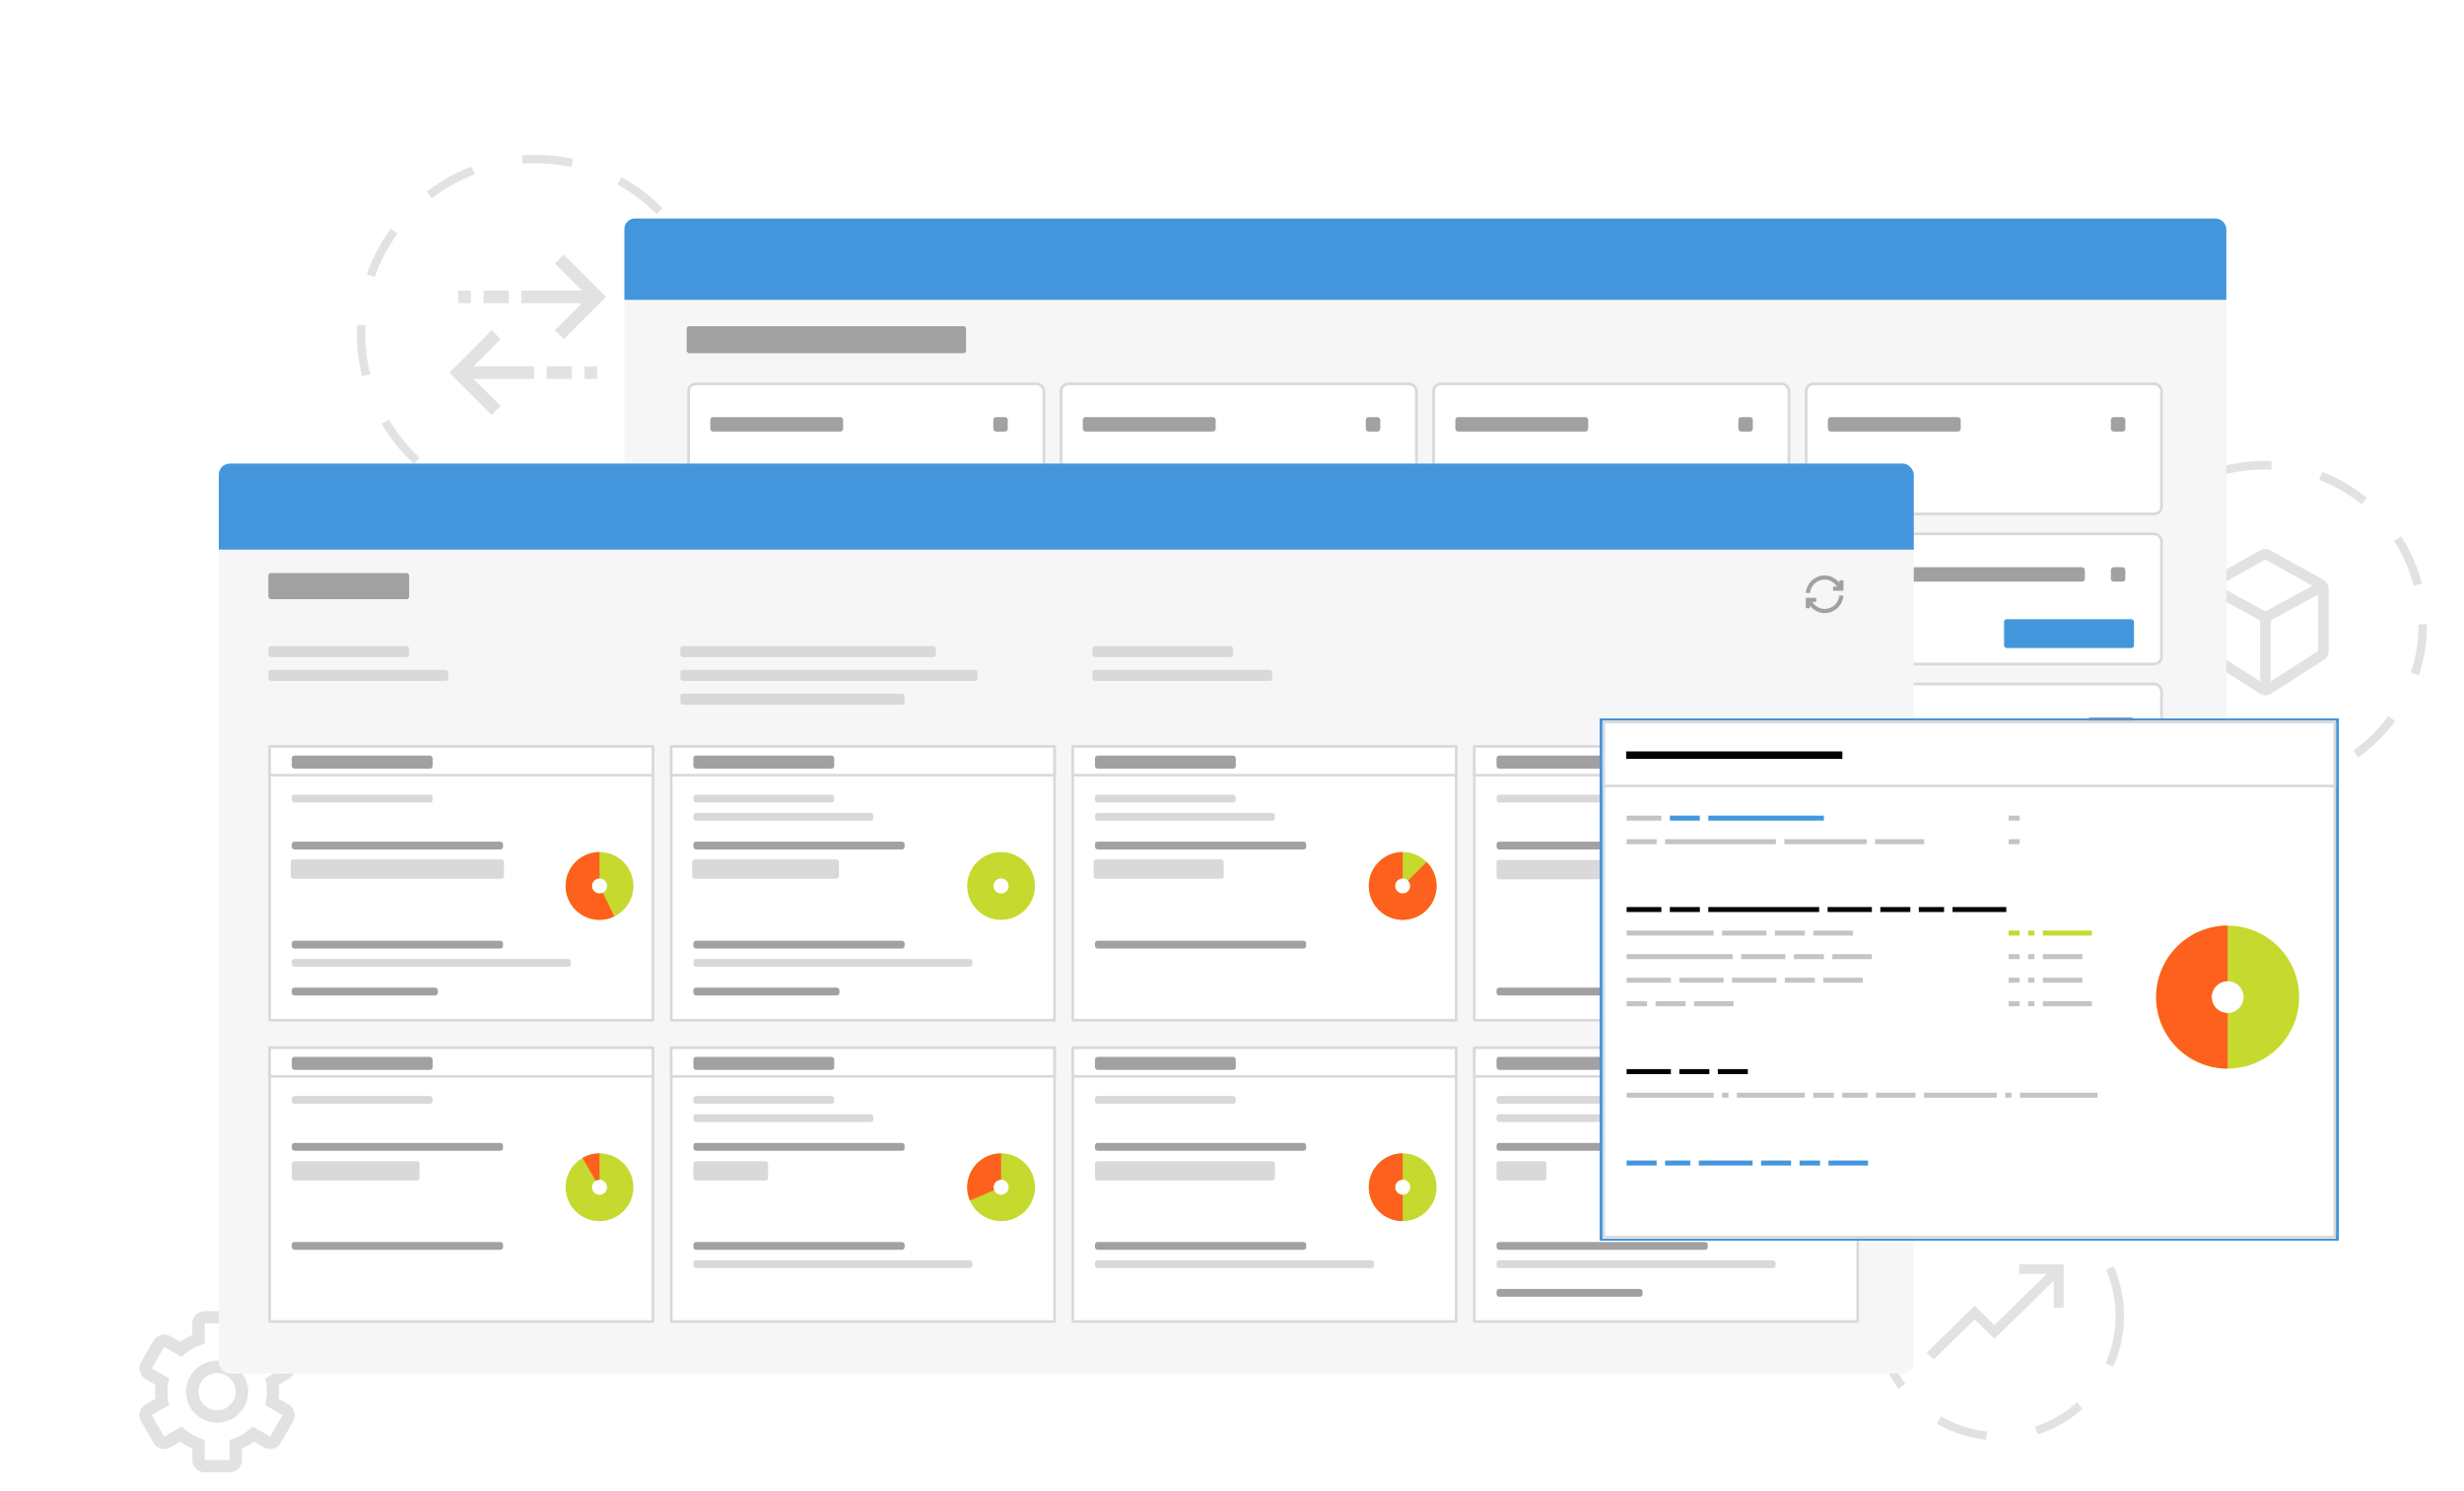 <svg width="732" height="443" viewBox="0 0 732 443" fill="none" xmlns="http://www.w3.org/2000/svg">
<circle cx="672.5" cy="185.5" r="47.25" stroke="#E2E2E2" stroke-width="2.5" stroke-dasharray="15 15"/>
<circle cx="594" cy="391" r="35.75" stroke="#E2E2E2" stroke-width="2.5" stroke-dasharray="15 15"/>
<circle cx="159" cy="99" r="51.75" stroke="#E2E2E2" stroke-width="2.5" stroke-dasharray="15 15"/>
<path d="M172.875 86.331L164.813 78.287L167.475 75.625L180.038 88.206L167.475 100.787L164.813 98.125L172.875 90.081H154.894V86.331H172.875Z" fill="#E2E2E2"/>
<path d="M143.644 86.331H151.144V90.081H143.644V86.331Z" fill="#E2E2E2"/>
<path d="M146.062 98.125L148.725 100.787L140.662 108.831H158.644V112.581H140.662L148.725 120.625L146.062 123.287L133.5 110.706L146.062 98.125Z" fill="#E2E2E2"/>
<path d="M169.894 108.831H162.394V112.581H169.894V108.831Z" fill="#E2E2E2"/>
<path d="M139.894 86.331H136.144V90.081H139.894V86.331Z" fill="#E2E2E2"/>
<path d="M173.644 108.831H177.394V112.581H173.644V108.831Z" fill="#E2E2E2"/>
<path d="M64.5 422.719C59.411 422.719 55.281 418.589 55.281 413.5C55.281 408.411 59.411 404.281 64.5 404.281C69.589 404.281 73.719 408.411 73.719 413.5C73.719 418.589 69.589 422.719 64.5 422.719ZM64.5 407.969C61.458 407.969 58.969 410.458 58.969 413.5C58.969 416.542 61.458 419.031 64.5 419.031C67.542 419.031 70.031 416.542 70.031 413.5C70.031 410.458 67.542 407.969 64.5 407.969Z" fill="#E2E2E2"/>
<path d="M68.188 437.469H60.812C58.784 437.469 57.125 435.809 57.125 433.781V430.389C55.853 429.836 54.673 429.153 53.566 428.342L50.635 430.038C49.787 430.536 48.791 430.665 47.833 430.407C46.874 430.149 46.081 429.541 45.602 428.692L41.914 422.313C40.9 420.562 41.508 418.294 43.26 417.28L46.191 415.583C46.118 414.883 46.062 414.201 46.062 413.518C46.062 412.836 46.099 412.154 46.191 411.453L43.26 409.757C42.412 409.259 41.803 408.467 41.545 407.526C41.287 406.567 41.416 405.572 41.914 404.724L45.602 398.344C46.099 397.496 46.892 396.888 47.833 396.63C48.791 396.372 49.768 396.501 50.635 396.998L53.566 398.695C54.673 397.883 55.871 397.201 57.125 396.648V393.256C57.125 391.227 58.784 389.568 60.812 389.568H68.188C70.216 389.568 71.875 391.227 71.875 393.256V396.648C73.147 397.201 74.327 397.883 75.433 398.695L78.365 396.998C79.213 396.501 80.209 396.372 81.168 396.63C82.126 396.888 82.919 397.496 83.398 398.344L87.086 404.724C87.584 405.572 87.713 406.567 87.455 407.526C87.197 408.485 86.588 409.278 85.74 409.757L82.808 411.453C82.882 412.154 82.938 412.836 82.938 413.518C82.938 414.201 82.901 414.883 82.808 415.583L85.74 417.28C87.492 418.294 88.1 420.562 87.086 422.313L83.398 428.692C82.901 429.541 82.108 430.149 81.168 430.407C80.227 430.665 79.231 430.536 78.365 430.038L75.433 428.342C74.327 429.153 73.129 429.836 71.875 430.389V433.781C71.875 435.809 70.216 437.469 68.188 437.469ZM53.935 423.862L54.931 424.71C56.295 425.89 57.862 426.793 59.596 427.402L60.831 427.844V433.8H68.206V427.844L69.441 427.402C71.156 426.793 72.723 425.89 74.106 424.71L75.102 423.862L80.264 426.83L84.873 418.847L83.951 420.451L78.808 417.482L79.047 416.21C79.213 415.27 79.305 414.385 79.305 413.518C79.305 412.652 79.213 411.767 79.047 410.827L78.808 409.554L83.951 406.586L80.264 400.207L75.102 403.175L74.106 402.327C72.742 401.147 71.174 400.243 69.441 399.635L68.206 399.192V393.237H60.831V399.192L59.596 399.635C57.881 400.243 56.314 401.147 54.931 402.327L53.935 403.175L48.773 400.207L45.085 406.586L50.229 409.554L49.99 410.827C49.824 411.767 49.731 412.652 49.731 413.518C49.731 414.385 49.824 415.27 49.99 416.21L50.229 417.482L45.085 420.451L48.773 426.83L53.935 423.862Z" fill="#E2E2E2"/>
<path d="M654.25 174.984V193.453C654.25 194.531 654.797 195.516 655.703 196.094L671.328 206.094C671.844 206.422 672.422 206.578 673.016 206.578C673.609 206.578 674.188 206.422 674.703 206.094L690.328 196.094C691.234 195.516 691.781 194.531 691.781 193.453V174.984C691.781 173.859 691.172 172.813 690.188 172.25L674.5 163.516C673.562 163 672.438 163 671.484 163.516L655.844 172.25C654.859 172.797 654.25 173.844 654.25 174.984ZM657.375 193.453V176.688L671.438 184.359V202.453L657.375 193.453ZM674.562 202.453V184.359L688.625 176.688V193.453L674.562 202.453ZM672.984 166.25L686.953 174.047L673 181.656L659.047 174.047L672.984 166.25Z" fill="#E2E2E2"/>
<g filter="url(#filter0_d_2823_1726)">
<g clip-path="url(#clip0_2823_1726)">
<rect x="185.496" y="62" width="475.895" height="255.519" rx="3.109" fill="#F6F6F6"/>
<rect x="185.496" y="62" width="475.895" height="24.161" fill="#4496DC"/>
<rect x="204" y="94" width="83" height="8" rx="0.732" fill="#A1A1A1"/>
<rect x="204.555" y="111.114" width="105.573" height="38.654" rx="2.17" fill="white" stroke="#D9D9D9" stroke-width="0.808" stroke-linejoin="round"/>
<rect x="212.729" y="138.163" width="4.289" height="4.289" rx="0.808" fill="#A1A1A1"/>
<rect x="295.086" y="121.005" width="4.289" height="4.289" rx="0.808" fill="#A1A1A1"/>
<rect x="211.014" y="121.005" width="39.462" height="4.289" rx="0.808" fill="#A1A1A1"/>
<rect x="263.344" y="136.447" width="38.605" height="8.579" rx="0.808" fill="#4496DC"/>
<rect x="315.225" y="111.114" width="105.573" height="38.654" rx="2.17" fill="white" stroke="#D9D9D9" stroke-width="0.808" stroke-linejoin="round"/>
<rect x="323.4" y="138.163" width="4.289" height="4.289" rx="0.808" fill="#A1A1A1"/>
<rect x="405.756" y="121.005" width="4.289" height="4.289" rx="0.808" fill="#A1A1A1"/>
<rect x="321.684" y="121.005" width="39.462" height="4.289" rx="0.808" fill="#A1A1A1"/>
<rect x="374.015" y="136.447" width="38.605" height="8.579" rx="0.808" fill="#4496DC"/>
<rect x="425.896" y="111.114" width="105.573" height="38.654" rx="2.17" fill="white" stroke="#D9D9D9" stroke-width="0.808" stroke-linejoin="round"/>
<rect x="434.071" y="138.163" width="4.289" height="4.289" rx="0.808" fill="#A1A1A1"/>
<rect x="516.427" y="121.005" width="4.289" height="4.289" rx="0.808" fill="#A1A1A1"/>
<rect x="432.355" y="121.005" width="39.462" height="4.289" rx="0.808" fill="#A1A1A1"/>
<rect x="536.567" y="111.114" width="105.573" height="38.654" rx="2.17" fill="white" stroke="#D9D9D9" stroke-width="0.808" stroke-linejoin="round"/>
<rect x="544.742" y="138.163" width="4.289" height="4.289" rx="0.808" fill="#A1A1A1"/>
<rect x="627.098" y="121.005" width="4.289" height="4.289" rx="0.808" fill="#A1A1A1"/>
<rect x="543.026" y="121.005" width="39.462" height="4.289" rx="0.808" fill="#A1A1A1"/>
<rect x="204.555" y="155.704" width="105.573" height="38.654" rx="2.17" fill="white" stroke="#D9D9D9" stroke-width="0.808" stroke-linejoin="round"/>
<rect x="212.729" y="182.753" width="4.289" height="4.289" rx="0.808" fill="#A1A1A1"/>
<rect x="295.086" y="165.595" width="4.289" height="4.289" rx="0.808" fill="#A1A1A1"/>
<rect x="211.014" y="165.595" width="39.462" height="4.289" rx="0.808" fill="#A1A1A1"/>
<rect x="315.225" y="155.704" width="105.573" height="38.654" rx="2.17" fill="white" stroke="#D9D9D9" stroke-width="0.808" stroke-linejoin="round"/>
<rect x="323.4" y="182.753" width="4.289" height="4.289" rx="0.808" fill="#A1A1A1"/>
<rect x="405.756" y="165.595" width="4.289" height="4.289" rx="0.808" fill="#A1A1A1"/>
<rect x="321.68" y="165.595" width="55.762" height="4.289" rx="0.808" fill="#A1A1A1"/>
<rect x="374.015" y="181.037" width="38.605" height="8.579" rx="0.808" fill="#4496DC"/>
<rect x="425.896" y="155.704" width="105.573" height="38.654" rx="2.17" fill="white" stroke="#D9D9D9" stroke-width="0.808" stroke-linejoin="round"/>
<rect x="434.071" y="182.753" width="4.289" height="4.289" rx="0.808" fill="#A1A1A1"/>
<rect x="516.427" y="165.595" width="4.289" height="4.289" rx="0.808" fill="#A1A1A1"/>
<rect x="432.355" y="165.595" width="39.462" height="4.289" rx="0.808" fill="#A1A1A1"/>
<rect x="484.686" y="181.037" width="38.605" height="8.579" rx="0.808" fill="#4496DC"/>
<rect x="536.567" y="155.704" width="105.573" height="38.654" rx="2.17" fill="white" stroke="#D9D9D9" stroke-width="0.808" stroke-linejoin="round"/>
<rect x="544.742" y="182.753" width="4.289" height="4.289" rx="0.808" fill="#A1A1A1"/>
<rect x="627.098" y="165.595" width="4.289" height="4.289" rx="0.808" fill="#A1A1A1"/>
<rect x="543.014" y="165.595" width="76.351" height="4.289" rx="0.808" fill="#A1A1A1"/>
<rect x="595.357" y="181.037" width="38.605" height="8.579" rx="0.808" fill="#4496DC"/>
<rect x="204.555" y="200.294" width="105.573" height="38.654" rx="2.17" fill="white" stroke="#D9D9D9" stroke-width="0.808" stroke-linejoin="round"/>
<rect x="212.729" y="227.342" width="4.289" height="4.289" rx="0.808" fill="#A1A1A1"/>
<rect x="295.086" y="210.184" width="4.289" height="4.289" rx="0.808" fill="#A1A1A1"/>
<rect x="211.014" y="210.184" width="39.462" height="4.289" rx="0.808" fill="#A1A1A1"/>
<rect x="315.225" y="200.294" width="105.573" height="38.654" rx="2.17" fill="white" stroke="#D9D9D9" stroke-width="0.808" stroke-linejoin="round"/>
<rect x="323.4" y="227.342" width="4.289" height="4.289" rx="0.808" fill="#A1A1A1"/>
<rect x="405.756" y="210.184" width="4.289" height="4.289" rx="0.808" fill="#A1A1A1"/>
<rect x="321.684" y="210.184" width="39.462" height="4.289" rx="0.808" fill="#A1A1A1"/>
<rect x="425.896" y="200.294" width="105.573" height="38.654" rx="2.17" fill="white" stroke="#D9D9D9" stroke-width="0.808" stroke-linejoin="round"/>
<rect x="434.071" y="227.342" width="4.289" height="4.289" rx="0.808" fill="#A1A1A1"/>
<rect x="516.427" y="210.184" width="4.289" height="4.289" rx="0.808" fill="#A1A1A1"/>
<rect x="432.355" y="210.184" width="39.462" height="4.289" rx="0.808" fill="#A1A1A1"/>
<rect x="484.686" y="225.626" width="38.605" height="8.579" rx="0.808" fill="#4496DC"/>
<rect x="536.567" y="200.294" width="105.573" height="38.654" rx="2.17" fill="white" stroke="#D9D9D9" stroke-width="0.808" stroke-linejoin="round"/>
<rect x="544.742" y="227.342" width="4.289" height="4.289" rx="0.808" fill="#A1A1A1"/>
<rect x="620.222" y="210.184" width="13.726" height="4.289" rx="0.808" fill="#A1A1A1"/>
<rect x="543.014" y="210.184" width="25.736" height="4.289" rx="0.808" fill="#A1A1A1"/>
</g>
</g>
<g filter="url(#filter1_d_2823_1726)">
<g clip-path="url(#clip1_2823_1726)">
<rect x="65" y="134.639" width="503.539" height="270.362" rx="3.29" fill="#F6F6F6"/>
<rect x="80.106" y="218.692" width="113.877" height="81.341" fill="white" stroke="#D9D9D9" stroke-width="0.775" stroke-linejoin="round"/>
<rect x="80.106" y="218.692" width="113.877" height="8.521" fill="white" stroke="#D9D9D9" stroke-width="0.775" stroke-linejoin="round"/>
<rect x="86.691" y="221.403" width="41.833" height="3.873" rx="0.775" fill="#A1A1A1"/>
<rect x="86.691" y="233.023" width="41.833" height="2.324" rx="0.775" fill="#D9D9D9"/>
<rect x="86.691" y="290.349" width="43.382" height="2.324" rx="0.775" fill="#A1A1A1"/>
<rect x="86.691" y="246.967" width="62.749" height="2.324" rx="0.775" fill="#A1A1A1"/>
<rect x="86.691" y="276.405" width="62.749" height="2.324" rx="0.775" fill="#A1A1A1"/>
<rect x="86.383" y="252.248" width="63.328" height="5.757" rx="0.775" fill="#D9D9D9"/>
<rect x="86.691" y="281.827" width="82.89" height="2.324" rx="0.775" fill="#D9D9D9"/>
<path d="M188.173 260.137C188.173 265.699 183.664 270.207 178.102 270.207C172.54 270.207 168.031 265.699 168.031 260.137C168.031 254.575 172.54 250.066 178.102 250.066C183.664 250.066 188.173 254.575 188.173 260.137ZM175.86 260.137C175.86 261.375 176.864 262.379 178.102 262.379C179.341 262.379 180.345 261.375 180.345 260.137C180.345 258.898 179.341 257.894 178.102 257.894C176.864 257.894 175.86 258.898 175.86 260.137Z" fill="#C6D92F"/>
<path d="M178.102 250.066C176.587 250.066 175.091 250.408 173.726 251.067C172.361 251.725 171.162 252.683 170.219 253.87C169.276 255.056 168.613 256.44 168.279 257.918C167.945 259.396 167.949 260.931 168.291 262.408C168.633 263.884 169.303 265.264 170.253 266.446C171.202 267.627 172.406 268.579 173.774 269.23C175.143 269.881 176.64 270.215 178.156 270.207C179.671 270.199 181.166 269.849 182.527 269.183L179.088 262.151C178.784 262.299 178.452 262.377 178.114 262.379C177.777 262.381 177.443 262.307 177.139 262.162C176.834 262.017 176.566 261.805 176.354 261.542C176.143 261.279 175.994 260.971 175.918 260.642C175.841 260.314 175.841 259.972 175.915 259.643C175.989 259.313 176.137 259.005 176.347 258.741C176.557 258.477 176.824 258.264 177.128 258.117C177.432 257.97 177.765 257.894 178.102 257.894V250.066Z" fill="#FE601E"/>
<rect x="199.406" y="218.692" width="113.877" height="81.341" fill="white" stroke="#D9D9D9" stroke-width="0.775" stroke-linejoin="round"/>
<rect x="199.406" y="218.692" width="113.877" height="8.521" fill="white" stroke="#D9D9D9" stroke-width="0.775" stroke-linejoin="round"/>
<rect x="205.991" y="221.403" width="41.833" height="3.873" rx="0.775" fill="#A1A1A1"/>
<rect x="205.991" y="233.023" width="41.833" height="2.324" rx="0.775" fill="#D9D9D9"/>
<rect x="205.991" y="290.349" width="43.382" height="2.324" rx="0.775" fill="#A1A1A1"/>
<rect x="205.991" y="238.446" width="53.453" height="2.324" rx="0.775" fill="#D9D9D9"/>
<rect x="205.991" y="246.967" width="62.749" height="2.324" rx="0.775" fill="#A1A1A1"/>
<rect x="205.991" y="276.405" width="62.749" height="2.324" rx="0.775" fill="#A1A1A1"/>
<rect x="205.638" y="252.248" width="43.59" height="5.757" rx="0.775" fill="#D9D9D9"/>
<rect x="205.991" y="281.827" width="82.89" height="2.324" rx="0.775" fill="#D9D9D9"/>
<path d="M307.473 260.137C307.473 265.699 302.965 270.207 297.403 270.207C291.841 270.207 287.332 265.699 287.332 260.137C287.332 254.575 291.841 250.066 297.403 250.066C302.965 250.066 307.473 254.575 307.473 260.137ZM295.16 260.137C295.16 261.375 296.164 262.379 297.403 262.379C298.641 262.379 299.645 261.375 299.645 260.137C299.645 258.898 298.641 257.894 297.403 257.894C296.164 257.894 295.16 258.898 295.16 260.137Z" fill="#C6D92F"/>
<rect x="318.706" y="218.692" width="113.877" height="81.341" fill="white" stroke="#D9D9D9" stroke-width="0.775" stroke-linejoin="round"/>
<rect x="318.706" y="218.692" width="113.877" height="8.521" fill="white" stroke="#D9D9D9" stroke-width="0.775" stroke-linejoin="round"/>
<rect x="325.291" y="221.403" width="41.833" height="3.873" rx="0.775" fill="#A1A1A1"/>
<rect x="325.291" y="233.023" width="41.833" height="2.324" rx="0.775" fill="#D9D9D9"/>
<rect x="325.291" y="238.446" width="53.453" height="2.324" rx="0.775" fill="#D9D9D9"/>
<rect x="325.291" y="246.967" width="62.749" height="2.324" rx="0.775" fill="#A1A1A1"/>
<rect x="325.291" y="276.405" width="62.749" height="2.324" rx="0.775" fill="#A1A1A1"/>
<rect x="324.892" y="252.248" width="38.655" height="5.757" rx="0.775" fill="#D9D9D9"/>
<path d="M426.773 260.137C426.773 265.699 422.264 270.207 416.702 270.207C411.14 270.207 406.632 265.699 406.632 260.137C406.632 254.575 411.14 250.066 416.702 250.066C422.264 250.066 426.773 254.575 426.773 260.137ZM414.46 260.137C414.46 261.375 415.464 262.379 416.702 262.379C417.941 262.379 418.945 261.375 418.945 260.137C418.945 258.898 417.941 257.894 416.702 257.894C415.464 257.894 414.46 258.898 414.46 260.137Z" fill="#C6D92F"/>
<path d="M416.702 250.066C414.372 250.066 412.114 250.874 410.313 252.352C408.512 253.83 407.279 255.887 406.825 258.172C406.37 260.457 406.722 262.829 407.821 264.884C408.919 266.939 410.696 268.549 412.848 269.441C415.001 270.333 417.396 270.45 419.626 269.774C421.855 269.097 423.781 267.669 425.076 265.732C426.37 263.794 426.953 261.468 426.724 259.15C426.496 256.831 425.471 254.663 423.823 253.016L418.288 258.551C418.655 258.918 418.883 259.401 418.934 259.917C418.985 260.433 418.855 260.951 418.567 261.383C418.279 261.814 417.85 262.132 417.353 262.283C416.857 262.433 416.323 262.407 415.844 262.209C415.365 262.01 414.969 261.651 414.724 261.194C414.48 260.736 414.402 260.208 414.503 259.699C414.604 259.19 414.878 258.732 415.28 258.403C415.681 258.074 416.183 257.894 416.702 257.894V250.066Z" fill="#FE601E"/>
<rect x="438.006" y="218.692" width="113.877" height="81.341" fill="white" stroke="#D9D9D9" stroke-width="0.775" stroke-linejoin="round"/>
<rect x="438.006" y="218.692" width="113.877" height="8.521" fill="white" stroke="#D9D9D9" stroke-width="0.775" stroke-linejoin="round"/>
<rect x="444.591" y="221.403" width="41.833" height="3.873" rx="0.775" fill="#A1A1A1"/>
<rect x="444.591" y="233.023" width="41.833" height="2.324" rx="0.775" fill="#D9D9D9"/>
<rect x="444.591" y="290.349" width="43.382" height="2.324" rx="0.775" fill="#A1A1A1"/>
<rect x="444.591" y="246.967" width="62.749" height="2.324" rx="0.775" fill="#A1A1A1"/>
<rect x="444.591" y="252.39" width="62.506" height="5.757" rx="0.775" fill="#D9D9D9"/>
<path d="M546.073 260.137C546.073 265.699 541.565 270.207 536.003 270.207C530.441 270.207 525.932 265.699 525.932 260.137C525.932 254.575 530.441 250.066 536.003 250.066C541.565 250.066 546.073 254.575 546.073 260.137ZM533.76 260.137C533.76 261.375 534.764 262.379 536.003 262.379C537.241 262.379 538.245 261.375 538.245 260.137C538.245 258.898 537.241 257.894 536.003 257.894C534.764 257.894 533.76 258.898 533.76 260.137Z" fill="#C6D92F"/>
<path d="M536.003 250.066C533.822 250.066 531.699 250.774 529.955 252.084C528.211 253.394 526.939 255.234 526.331 257.329L533.849 259.512C533.985 259.045 534.268 258.635 534.656 258.344C535.044 258.052 535.517 257.894 536.003 257.894V250.066Z" fill="#FE601E"/>
<rect x="80.106" y="308.209" width="113.877" height="81.341" fill="white" stroke="#D9D9D9" stroke-width="0.775" stroke-linejoin="round"/>
<rect x="80.106" y="308.209" width="113.877" height="8.521" fill="white" stroke="#D9D9D9" stroke-width="0.775" stroke-linejoin="round"/>
<rect x="86.691" y="310.92" width="41.833" height="3.873" rx="0.775" fill="#A1A1A1"/>
<rect x="86.691" y="322.54" width="41.833" height="2.324" rx="0.775" fill="#D9D9D9"/>
<rect x="86.691" y="336.484" width="62.749" height="2.324" rx="0.775" fill="#A1A1A1"/>
<rect x="86.691" y="365.922" width="62.749" height="2.324" rx="0.775" fill="#A1A1A1"/>
<rect x="86.691" y="341.907" width="37.959" height="5.757" rx="0.775" fill="#D9D9D9"/>
<path d="M188.173 349.654C188.173 355.216 183.664 359.725 178.102 359.725C172.54 359.725 168.031 355.216 168.031 349.654C168.031 344.092 172.54 339.583 178.102 339.583C183.664 339.583 188.173 344.092 188.173 349.654ZM175.86 349.654C175.86 350.893 176.864 351.897 178.102 351.897C179.341 351.897 180.345 350.893 180.345 349.654C180.345 348.416 179.341 347.412 178.102 347.412C176.864 347.412 175.86 348.416 175.86 349.654Z" fill="#C6D92F"/>
<path d="M178.102 339.583C176.315 339.583 174.56 340.059 173.017 340.961L176.97 347.718C177.313 347.518 177.704 347.412 178.102 347.412V339.583Z" fill="#FE601E"/>
<rect x="199.406" y="308.209" width="113.877" height="81.341" fill="white" stroke="#D9D9D9" stroke-width="0.775" stroke-linejoin="round"/>
<rect x="199.406" y="308.209" width="113.877" height="8.521" fill="white" stroke="#D9D9D9" stroke-width="0.775" stroke-linejoin="round"/>
<rect x="205.991" y="310.92" width="41.833" height="3.873" rx="0.775" fill="#A1A1A1"/>
<rect x="205.991" y="322.54" width="41.833" height="2.324" rx="0.775" fill="#D9D9D9"/>
<rect x="205.991" y="327.963" width="53.453" height="2.324" rx="0.775" fill="#D9D9D9"/>
<rect x="205.991" y="336.484" width="62.749" height="2.324" rx="0.775" fill="#A1A1A1"/>
<rect x="205.991" y="365.922" width="62.749" height="2.324" rx="0.775" fill="#A1A1A1"/>
<rect x="205.991" y="341.907" width="22.206" height="5.757" rx="0.775" fill="#D9D9D9"/>
<rect x="205.991" y="371.345" width="82.89" height="2.324" rx="0.775" fill="#D9D9D9"/>
<path d="M307.473 349.654C307.473 355.216 302.965 359.725 297.403 359.725C291.841 359.725 287.332 355.216 287.332 349.654C287.332 344.092 291.841 339.583 297.403 339.583C302.965 339.583 307.473 344.092 307.473 349.654ZM295.16 349.654C295.16 350.893 296.164 351.897 297.403 351.897C298.641 351.897 299.645 350.893 299.645 349.654C299.645 348.416 298.641 347.412 297.403 347.412C296.164 347.412 295.16 348.416 295.16 349.654Z" fill="#C6D92F"/>
<path d="M297.402 339.583C295.738 339.583 294.1 339.996 292.635 340.783C291.169 341.571 289.921 342.71 289.003 344.098C288.085 345.485 287.525 347.079 287.374 348.736C287.222 350.393 287.483 352.062 288.134 353.593L295.339 350.531C295.194 350.19 295.135 349.819 295.169 349.45C295.203 349.081 295.328 348.726 295.532 348.417C295.737 348.108 296.014 347.854 296.341 347.679C296.667 347.503 297.032 347.412 297.402 347.412V339.583Z" fill="#FE601E"/>
<rect x="318.706" y="308.209" width="113.877" height="81.341" fill="white" stroke="#D9D9D9" stroke-width="0.775" stroke-linejoin="round"/>
<rect x="318.706" y="308.209" width="113.877" height="8.521" fill="white" stroke="#D9D9D9" stroke-width="0.775" stroke-linejoin="round"/>
<rect x="325.291" y="310.92" width="41.833" height="3.873" rx="0.775" fill="#A1A1A1"/>
<rect x="325.291" y="322.54" width="41.833" height="2.324" rx="0.775" fill="#D9D9D9"/>
<rect x="325.291" y="336.484" width="62.749" height="2.324" rx="0.775" fill="#A1A1A1"/>
<rect x="325.291" y="365.922" width="62.749" height="2.324" rx="0.775" fill="#A1A1A1"/>
<rect x="325.291" y="341.907" width="53.459" height="5.757" rx="0.775" fill="#D9D9D9"/>
<rect x="325.291" y="371.345" width="82.89" height="2.324" rx="0.775" fill="#D9D9D9"/>
<path d="M426.773 349.654C426.773 355.216 422.264 359.725 416.702 359.725C411.14 359.725 406.632 355.216 406.632 349.654C406.632 344.092 411.14 339.583 416.702 339.583C422.264 339.583 426.773 344.092 426.773 349.654ZM414.46 349.654C414.46 350.893 415.464 351.897 416.702 351.897C417.941 351.897 418.945 350.893 418.945 349.654C418.945 348.416 417.941 347.412 416.702 347.412C415.464 347.412 414.46 348.416 414.46 349.654Z" fill="#C6D92F"/>
<path d="M416.702 339.583C415.38 339.583 414.07 339.844 412.848 340.35C411.626 340.856 410.516 341.598 409.581 342.533C408.646 343.468 407.904 344.578 407.398 345.8C406.892 347.022 406.631 348.332 406.631 349.654C406.631 350.977 406.892 352.286 407.398 353.508C407.904 354.73 408.646 355.84 409.581 356.775C410.516 357.71 411.626 358.452 412.848 358.958C414.07 359.464 415.38 359.725 416.702 359.725L416.702 351.897C416.408 351.897 416.116 351.839 415.844 351.726C415.572 351.613 415.325 351.448 415.116 351.24C414.908 351.032 414.743 350.784 414.63 350.512C414.518 350.24 414.46 349.949 414.46 349.654C414.46 349.36 414.518 349.068 414.63 348.796C414.743 348.524 414.908 348.277 415.116 348.068C415.325 347.86 415.572 347.695 415.844 347.582C416.116 347.47 416.408 347.412 416.702 347.412V339.583Z" fill="#FE601E"/>
<rect x="438.006" y="308.209" width="113.877" height="81.341" fill="white" stroke="#D9D9D9" stroke-width="0.775" stroke-linejoin="round"/>
<rect x="438.006" y="308.209" width="113.877" height="8.521" fill="white" stroke="#D9D9D9" stroke-width="0.775" stroke-linejoin="round"/>
<rect x="444.591" y="310.92" width="41.833" height="3.873" rx="0.775" fill="#A1A1A1"/>
<rect x="444.591" y="322.54" width="41.833" height="2.324" rx="0.775" fill="#D9D9D9"/>
<rect x="444.591" y="379.866" width="43.382" height="2.324" rx="0.775" fill="#A1A1A1"/>
<rect x="444.591" y="327.963" width="53.453" height="2.324" rx="0.775" fill="#D9D9D9"/>
<rect x="444.591" y="336.484" width="62.749" height="2.324" rx="0.775" fill="#A1A1A1"/>
<rect x="444.591" y="365.922" width="62.749" height="2.324" rx="0.775" fill="#A1A1A1"/>
<rect x="444.591" y="341.907" width="14.804" height="5.757" rx="0.775" fill="#D9D9D9"/>
<rect x="444.591" y="371.345" width="82.89" height="2.324" rx="0.775" fill="#D9D9D9"/>
<path d="M546.073 349.654C546.073 355.216 541.565 359.725 536.003 359.725C530.441 359.725 525.932 355.216 525.932 349.654C525.932 344.092 530.441 339.583 536.003 339.583C541.565 339.583 546.073 344.092 546.073 349.654ZM533.76 349.654C533.76 350.893 534.764 351.897 536.003 351.897C537.241 351.897 538.245 350.893 538.245 349.654C538.245 348.416 537.241 347.412 536.003 347.412C534.764 347.412 533.76 348.416 533.76 349.654Z" fill="#C6D92F"/>
<path d="M536.003 339.583C534.197 339.583 532.425 340.069 530.872 340.988C529.319 341.908 528.041 343.229 527.173 344.811C526.305 346.394 525.878 348.181 525.937 349.986C525.997 351.79 526.54 353.545 527.511 355.068C528.481 356.59 529.843 357.823 531.454 358.639C533.064 359.454 534.864 359.822 536.666 359.703C538.467 359.584 540.203 358.983 541.693 357.963C543.182 356.943 544.37 355.542 545.132 353.905L538.036 350.601C537.866 350.965 537.602 351.277 537.27 351.504C536.938 351.732 536.552 351.865 536.15 351.892C535.749 351.918 535.348 351.836 534.99 351.655C534.631 351.473 534.328 351.199 534.112 350.86C533.896 350.521 533.775 350.13 533.761 349.728C533.748 349.326 533.843 348.928 534.037 348.576C534.23 348.223 534.514 347.929 534.86 347.724C535.206 347.52 535.601 347.412 536.003 347.412V339.583Z" fill="#FE601E"/>
<rect x="79.719" y="188.866" width="41.833" height="3.29" rx="0.775" fill="#D9D9D9"/>
<rect x="324.516" y="188.866" width="41.833" height="3.29" rx="0.775" fill="#D9D9D9"/>
<rect x="202.117" y="188.866" width="75.918" height="3.29" rx="0.775" fill="#D9D9D9"/>
<rect x="202.117" y="203.002" width="66.622" height="3.29" rx="0.775" fill="#D9D9D9"/>
<rect x="79.719" y="195.934" width="53.453" height="3.29" rx="0.775" fill="#D9D9D9"/>
<rect x="324.516" y="195.934" width="53.453" height="3.29" rx="0.775" fill="#D9D9D9"/>
<rect x="202.117" y="195.934" width="88.313" height="3.29" rx="0.775" fill="#D9D9D9"/>
<rect x="79.719" y="167.175" width="41.833" height="7.747" rx="0.775" fill="#A1A1A1"/>
<rect x="65" y="134.639" width="503.539" height="25.564" fill="#4496DC"/>
<path d="M547.042 169.32V171.81H544.552" stroke="#A1A1A1" stroke-width="1.234" stroke-miterlimit="10"/>
<path d="M537.099 173.084C537.299 170.515 539.444 168.49 542.062 168.49C544.967 168.49 546.42 170.98 546.835 171.81" stroke="#A1A1A1" stroke-width="1.234" stroke-miterlimit="10"/>
<path d="M537.082 177.619V175.129H539.572" stroke="#A1A1A1" stroke-width="1.234" stroke-miterlimit="10"/>
<path d="M547.026 173.856C546.826 176.425 544.681 178.45 542.063 178.45C539.158 178.45 537.705 175.96 537.291 175.13" stroke="#A1A1A1" stroke-width="1.234" stroke-miterlimit="10"/>
</g>
</g>
<g filter="url(#filter2_d_2823_1726)">
<rect x="475.641" y="210.46" width="218.77" height="154.619" stroke="#4496DC" stroke-width="0.822" stroke-linejoin="round" shape-rendering="crispEdges"/>
<rect x="476.44" y="211.258" width="217.173" height="153.022" fill="white" stroke="#D9D9D9" stroke-width="0.775" stroke-linejoin="round"/>
<rect x="476.44" y="211.258" width="217.173" height="18.964" fill="white" stroke="#D9D9D9" stroke-width="0.775" stroke-linejoin="round"/>
<path d="M683.02 292.971C683.02 304.701 673.511 314.21 661.781 314.21C650.051 314.21 640.542 304.701 640.542 292.971C640.542 281.241 650.051 271.732 661.781 271.732C673.511 271.732 683.02 281.241 683.02 292.971ZM657.051 292.971C657.051 295.583 659.169 297.7 661.781 297.7C664.393 297.7 666.51 295.583 666.51 292.971C666.51 290.359 664.393 288.241 661.781 288.241C659.169 288.241 657.051 290.359 657.051 292.971Z" fill="#C6D92F"/>
<path d="M661.78 271.732C658.991 271.732 656.229 272.281 653.652 273.348C651.076 274.416 648.734 275.98 646.762 277.952C644.79 279.925 643.225 282.266 642.158 284.843C641.091 287.42 640.541 290.182 640.541 292.971C640.541 295.76 641.091 298.522 642.158 301.099C643.225 303.675 644.79 306.017 646.762 307.989C648.734 309.961 651.076 311.526 653.652 312.593C656.229 313.66 658.991 314.21 661.78 314.21L661.78 297.7C661.159 297.7 660.544 297.578 659.97 297.34C659.396 297.102 658.875 296.754 658.436 296.315C657.997 295.876 657.648 295.354 657.411 294.781C657.173 294.207 657.051 293.592 657.051 292.971C657.051 292.35 657.173 291.735 657.411 291.161C657.648 290.587 657.997 290.066 658.436 289.627C658.875 289.187 659.396 288.839 659.97 288.601C660.544 288.364 661.159 288.241 661.78 288.241V271.732Z" fill="#FE601E"/>
<path d="M483.121 219.972H488.022V222.192H483.121V219.972ZM487.357 219.972H490.14V222.192H487.357V219.972ZM489.475 219.972H494.375V222.192H489.475V219.972ZM493.711 219.972H496.494V222.192H493.711V219.972ZM495.829 219.972H500.729V222.192H495.829V219.972ZM500.065 219.972H504.965V222.192H500.065V219.972ZM504.301 219.972H509.201V222.192H504.301V219.972ZM508.537 219.972H513.437V222.192H508.537V219.972ZM512.773 219.972H515.556V222.192H512.773V219.972ZM514.891 219.972H519.791V222.192H514.891V219.972ZM519.127 219.972H524.027V222.192H519.127V219.972ZM523.363 219.972H526.146V222.192H523.363V219.972ZM525.48 219.972H530.381V222.192H525.48V219.972ZM529.716 219.972H534.616V222.192H529.716V219.972ZM533.952 219.972H538.852V222.192H533.952V219.972ZM538.188 219.972H540.971V222.192H538.188V219.972ZM540.306 219.972H545.206V222.192H540.306V219.972ZM544.542 219.972H547.325V222.192H544.542V219.972Z" fill="black"/>
<path d="M483.232 239.048H485.088V240.528H483.232V239.048ZM484.644 239.048H487.911V240.528H484.644V239.048ZM487.468 239.048H489.324V240.528H487.468V239.048ZM488.88 239.048H492.147V240.528H488.88V239.048ZM491.704 239.048H493.56V240.528H491.704V239.048ZM483.232 246.048H485.088V247.528H483.232V246.048ZM484.644 246.048H487.911V247.528H484.644V246.048ZM487.468 246.048H490.735V247.528H487.468V246.048ZM490.292 246.048H492.148V247.528H490.292V246.048ZM494.663 246.048H497.93V247.528H494.663V246.048ZM497.487 246.048H500.754V247.528H497.487V246.048ZM500.311 246.048H503.578V247.528H500.311V246.048ZM503.135 246.048H504.99V247.528H503.135V246.048ZM504.547 246.048H506.402V247.528H504.547V246.048ZM505.959 246.048H509.226V247.528H505.959V246.048ZM508.783 246.048H512.05V247.528H508.783V246.048ZM511.607 246.048H513.462V247.528H511.607V246.048ZM513.019 246.048H516.285V247.528H513.019V246.048ZM515.843 246.048H517.698V247.528H515.843V246.048ZM517.255 246.048H519.11V247.528H517.255V246.048ZM518.667 246.048H521.933V247.528H518.667V246.048ZM521.491 246.048H524.757V247.528H521.491V246.048ZM524.314 246.048H527.581V247.528H524.314V246.048ZM530.097 246.048H533.364V247.528H530.097V246.048ZM532.921 246.048H536.188V247.528H532.921V246.048ZM535.745 246.048H539.012V247.528H535.745V246.048ZM538.569 246.048H540.425V247.528H538.569V246.048ZM539.981 246.048H543.248V247.528H539.981V246.048ZM542.805 246.048H544.66V247.528H542.805V246.048ZM544.217 246.048H547.484V247.528H544.217V246.048ZM547.041 246.048H548.896V247.528H547.041V246.048ZM548.453 246.048H551.72V247.528H548.453V246.048ZM551.277 246.048H554.544V247.528H551.277V246.048ZM557.06 246.048H560.326V247.528H557.06V246.048ZM559.884 246.048H561.739V247.528H559.884V246.048ZM561.295 246.048H563.151V247.528H561.295V246.048ZM562.707 246.048H565.974V247.528H562.707V246.048ZM565.531 246.048H567.387V247.528H565.531V246.048ZM566.943 246.048H570.21V247.528H566.943V246.048ZM569.767 246.048H571.623V247.528H569.767V246.048Z" fill="#C4C4C4"/>
<path d="M496.075 239.048H497.931V240.528H496.075V239.048ZM497.487 239.048H500.754V240.528H497.487V239.048ZM500.311 239.048H503.578V240.528H500.311V239.048ZM503.135 239.048H504.99V240.528H503.135V239.048ZM507.506 239.048H510.773V240.528H507.506V239.048ZM510.33 239.048H513.596V240.528H510.33V239.048ZM513.154 239.048H516.42V240.528H513.154V239.048ZM515.978 239.048H517.833V240.528H515.978V239.048ZM517.39 239.048H519.245V240.528H517.39V239.048ZM518.802 239.048H522.068V240.528H518.802V239.048ZM521.625 239.048H524.892V240.528H521.625V239.048ZM524.449 239.048H526.305V240.528H524.449V239.048ZM525.861 239.048H529.128V240.528H525.861V239.048ZM528.685 239.048H530.541V240.528H528.685V239.048ZM530.097 239.048H531.953V240.528H530.097V239.048ZM531.509 239.048H534.776V240.528H531.509V239.048ZM534.333 239.048H537.6V240.528H534.333V239.048ZM537.157 239.048H540.424V240.528H537.157V239.048ZM539.981 239.048H541.836V240.528H539.981V239.048Z" fill="#4497DE"/>
<path d="M596.73 239.048H599.997V240.528H596.73V239.048ZM596.73 246.048H599.997V247.528H596.73V246.048Z" fill="#C4C4C4"/>
<path d="M483.232 266.207H485.088V267.687H483.232V266.207ZM484.644 266.207H487.911V267.687H484.644V266.207ZM487.468 266.207H489.324V267.687H487.468V266.207ZM488.88 266.207H492.147V267.687H488.88V266.207ZM491.704 266.207H493.56V267.687H491.704V266.207ZM496.075 266.207H497.931V267.687H496.075V266.207ZM497.487 266.207H500.754V267.687H497.487V266.207ZM500.311 266.207H503.578V267.687H500.311V266.207ZM503.135 266.207H504.99V267.687H503.135V266.207ZM507.506 266.207H510.773V267.687H507.506V266.207ZM510.33 266.207H513.596V267.687H510.33V266.207ZM513.154 266.207H516.42V267.687H513.154V266.207ZM515.978 266.207H517.833V267.687H515.978V266.207ZM517.39 266.207H519.245V267.687H517.39V266.207ZM518.802 266.207H522.068V267.687H518.802V266.207ZM521.625 266.207H524.892V267.687H521.625V266.207ZM524.449 266.207H526.305V267.687H524.449V266.207ZM525.861 266.207H529.128V267.687H525.861V266.207ZM528.685 266.207H530.541V267.687H528.685V266.207ZM530.097 266.207H531.953V267.687H530.097V266.207ZM531.509 266.207H534.776V267.687H531.509V266.207ZM534.333 266.207H537.6V267.687H534.333V266.207ZM537.157 266.207H540.424V267.687H537.157V266.207ZM542.94 266.207H544.795V267.687H542.94V266.207ZM544.352 266.207H547.619V267.687H544.352V266.207ZM547.176 266.207H549.031V267.687H547.176V266.207ZM548.588 266.207H551.855V267.687H548.588V266.207ZM551.412 266.207H554.678V267.687H551.412V266.207ZM554.236 266.207H556.091V267.687H554.236V266.207ZM558.606 266.207H560.462V267.687H558.606V266.207ZM560.018 266.207H563.285V267.687H560.018V266.207ZM562.842 266.207H566.109V267.687H562.842V266.207ZM565.666 266.207H567.522V267.687H565.666V266.207ZM570.037 266.207H571.893V267.687H570.037V266.207ZM571.449 266.207H574.716V267.687H571.449V266.207ZM574.273 266.207H577.54V267.687H574.273V266.207ZM580.056 266.207H581.911V267.687H580.056V266.207ZM581.468 266.207H584.735V267.687H581.468V266.207ZM584.292 266.207H587.559V267.687H584.292V266.207ZM587.116 266.207H590.382V267.687H587.116V266.207ZM589.94 266.207H591.795V267.687H589.94V266.207ZM591.352 266.207H593.207V267.687H591.352V266.207ZM592.764 266.207H596.03V267.687H592.764V266.207Z" fill="black"/>
<path d="M483.232 273.207H486.499V274.687H483.232V273.207ZM486.056 273.207H489.323V274.687H486.056V273.207ZM488.88 273.207H492.147V274.687H488.88V273.207ZM491.704 273.207H494.971V274.687H491.704V273.207ZM494.528 273.207H497.795V274.687H494.528V273.207ZM497.352 273.207H500.619V274.687H497.352V273.207ZM500.176 273.207H503.443V274.687H500.176V273.207ZM503 273.207H504.855V274.687H503V273.207ZM504.412 273.207H507.679V274.687H504.412V273.207ZM507.236 273.207H509.091V274.687H507.236V273.207ZM511.607 273.207H513.462V274.687H511.607V273.207ZM513.019 273.207H516.285V274.687H513.019V273.207ZM515.843 273.207H517.698V274.687H515.843V273.207ZM517.255 273.207H520.521V274.687H517.255V273.207ZM520.079 273.207H523.345V274.687H520.079V273.207ZM522.903 273.207H524.758V274.687H522.903V273.207ZM527.273 273.207H529.129V274.687H527.273V273.207ZM528.685 273.207H531.952V274.687H528.685V273.207ZM531.509 273.207H534.776V274.687H531.509V273.207ZM534.333 273.207H536.189V274.687H534.333V273.207ZM538.704 273.207H540.559V274.687H538.704V273.207ZM540.116 273.207H543.383V274.687H540.116V273.207ZM542.94 273.207H546.207V274.687H542.94V273.207ZM545.764 273.207H549.031V274.687H545.764V273.207ZM548.588 273.207H550.443V274.687H548.588V273.207ZM483.232 280.207H486.499V281.687H483.232V280.207ZM486.056 280.207H489.323V281.687H486.056V280.207ZM488.88 280.207H492.147V281.687H488.88V280.207ZM491.704 280.207H494.971V281.687H491.704V280.207ZM494.528 280.207H497.795V281.687H494.528V280.207ZM497.352 280.207H500.619V281.687H497.352V280.207ZM500.176 280.207H503.443V281.687H500.176V280.207ZM503 280.207H506.267V281.687H503V280.207ZM505.824 280.207H509.091V281.687H505.824V280.207ZM508.648 280.207H510.503V281.687H508.648V280.207ZM510.06 280.207H513.327V281.687H510.06V280.207ZM512.884 280.207H514.739V281.687H512.884V280.207ZM517.255 280.207H519.11V281.687H517.255V280.207ZM518.667 280.207H521.933V281.687H518.667V280.207ZM521.491 280.207H523.346V281.687H521.491V280.207ZM522.903 280.207H526.169V281.687H522.903V280.207ZM525.726 280.207H528.993V281.687H525.726V280.207ZM528.55 280.207H530.406V281.687H528.55V280.207ZM532.921 280.207H534.777V281.687H532.921V280.207ZM534.333 280.207H537.6V281.687H534.333V280.207ZM537.157 280.207H540.424V281.687H537.157V280.207ZM539.981 280.207H541.836V281.687H539.981V280.207ZM544.352 280.207H546.207V281.687H544.352V280.207ZM545.764 280.207H549.031V281.687H545.764V280.207ZM548.588 280.207H551.855V281.687H548.588V280.207ZM551.412 280.207H554.678V281.687H551.412V280.207ZM554.236 280.207H556.091V281.687H554.236V280.207ZM483.232 287.207H486.499V288.687H483.232V287.207ZM486.056 287.207H489.323V288.687H486.056V287.207ZM488.88 287.207H492.147V288.687H488.88V287.207ZM491.704 287.207H493.56V288.687H491.704V287.207ZM493.116 287.207H496.383V288.687H493.116V287.207ZM498.899 287.207H500.754V288.687H498.899V287.207ZM500.311 287.207H503.578V288.687H500.311V287.207ZM503.135 287.207H506.402V288.687H503.135V287.207ZM505.959 287.207H509.226V288.687H505.959V287.207ZM508.783 287.207H510.638V288.687H508.783V287.207ZM510.195 287.207H512.05V288.687H510.195V287.207ZM514.566 287.207H516.421V288.687H514.566V287.207ZM515.978 287.207H519.244V288.687H515.978V287.207ZM518.802 287.207H520.657V288.687H518.802V287.207ZM520.213 287.207H523.48V288.687H520.213V287.207ZM523.037 287.207H526.304V288.687H523.037V287.207ZM525.861 287.207H527.717V288.687H525.861V287.207ZM530.232 287.207H532.088V288.687H530.232V287.207ZM531.644 287.207H534.911V288.687H531.644V287.207ZM534.468 287.207H537.735V288.687H534.468V287.207ZM537.292 287.207H539.147V288.687H537.292V287.207ZM541.663 287.207H543.518V288.687H541.663V287.207ZM543.075 287.207H546.342V288.687H543.075V287.207ZM545.899 287.207H549.166V288.687H545.899V287.207ZM548.723 287.207H551.989V288.687H548.723V287.207ZM551.547 287.207H553.402V288.687H551.547V287.207ZM483.232 294.207H486.499V295.687H483.232V294.207ZM486.056 294.207H489.323V295.687H486.056V294.207ZM491.839 294.207H493.695V295.687H491.839V294.207ZM493.251 294.207H496.518V295.687H493.251V294.207ZM496.075 294.207H499.342V295.687H496.075V294.207ZM498.899 294.207H500.754V295.687H498.899V294.207ZM503.27 294.207H505.125V295.687H503.27V294.207ZM504.682 294.207H507.949V295.687H504.682V294.207ZM507.506 294.207H510.773V295.687H507.506V294.207ZM510.33 294.207H513.596V295.687H510.33V294.207ZM513.154 294.207H515.009V295.687H513.154V294.207Z" fill="#C4C4C4"/>
<path d="M596.73 273.207H599.997V274.687H596.73V273.207ZM602.513 273.207H604.368V274.687H602.513V273.207ZM606.884 273.207H610.15V274.687H606.884V273.207ZM609.708 273.207H612.974V274.687H609.708V273.207ZM612.532 273.207H614.387V274.687H612.532V273.207ZM613.944 273.207H617.21V274.687H613.944V273.207ZM616.767 273.207H620.034V274.687H616.767V273.207ZM619.591 273.207H621.447V274.687H619.591V273.207Z" fill="#C6D92F"/>
<path d="M596.73 280.207H599.997V281.687H596.73V280.207ZM602.513 280.207H604.368V281.687H602.513V280.207ZM606.884 280.207H610.15V281.687H606.884V280.207ZM609.708 280.207H611.563V281.687H609.708V280.207ZM611.12 280.207H614.386V281.687H611.12V280.207ZM613.944 280.207H617.21V281.687H613.944V280.207ZM616.767 280.207H618.623V281.687H616.767V280.207ZM596.73 287.207H599.997V288.687H596.73V287.207ZM602.513 287.207H604.368V288.687H602.513V287.207ZM606.884 287.207H610.15V288.687H606.884V287.207ZM609.708 287.207H611.563V288.687H609.708V287.207ZM611.12 287.207H614.386V288.687H611.12V287.207ZM613.944 287.207H617.21V288.687H613.944V287.207ZM616.767 287.207H618.623V288.687H616.767V287.207ZM596.73 294.207H599.997V295.687H596.73V294.207ZM602.513 294.207H604.368V295.687H602.513V294.207ZM606.884 294.207H610.15V295.687H606.884V294.207ZM609.708 294.207H612.974V295.687H609.708V294.207ZM612.532 294.207H614.387V295.687H612.532V294.207ZM613.944 294.207H617.21V295.687H613.944V294.207ZM616.767 294.207H620.034V295.687H616.767V294.207ZM619.591 294.207H621.447V295.687H619.591V294.207Z" fill="#C4C4C4"/>
<path d="M483.232 314.366H485.088V315.847H483.232V314.366ZM484.644 314.366H487.911V315.847H484.644V314.366ZM487.468 314.366H489.324V315.847H487.468V314.366ZM488.88 314.366H492.147V315.847H488.88V314.366ZM491.704 314.366H494.971V315.847H491.704V314.366ZM494.528 314.366H496.384V315.847H494.528V314.366ZM498.899 314.366H500.754V315.847H498.899V314.366ZM500.311 314.366H503.578V315.847H500.311V314.366ZM503.135 314.366H506.402V315.847H503.135V314.366ZM505.959 314.366H507.814V315.847H505.959V314.366ZM510.33 314.366H512.185V315.847H510.33V314.366ZM511.742 314.366H515.008V315.847H511.742V314.366ZM514.566 314.366H517.832V315.847H514.566V314.366ZM517.39 314.366H519.245V315.847H517.39V314.366Z" fill="black"/>
<path d="M483.232 321.366H486.499V322.847H483.232V321.366ZM486.056 321.366H489.323V322.847H486.056V321.366ZM488.88 321.366H490.736V322.847H488.88V321.366ZM490.292 321.366H493.559V322.847H490.292V321.366ZM493.116 321.366H496.383V322.847H493.116V321.366ZM495.94 321.366H497.796V322.847H495.94V321.366ZM497.352 321.366H500.619V322.847H497.352V321.366ZM500.176 321.366H503.443V322.847H500.176V321.366ZM503 321.366H506.267V322.847H503V321.366ZM505.824 321.366H509.091V322.847H505.824V321.366ZM511.607 321.366H513.462V322.847H511.607V321.366ZM515.978 321.366H519.244V322.847H515.978V321.366ZM518.802 321.366H522.068V322.847H518.802V321.366ZM521.625 321.366H523.481V322.847H521.625V321.366ZM523.037 321.366H526.304V322.847H523.037V321.366ZM525.861 321.366H529.128V322.847H525.861V321.366ZM528.685 321.366H530.541V322.847H528.685V321.366ZM530.097 321.366H533.364V322.847H530.097V321.366ZM532.921 321.366H536.188V322.847H532.921V321.366ZM538.704 321.366H541.971V322.847H538.704V321.366ZM541.528 321.366H544.795V322.847H541.528V321.366ZM547.311 321.366H550.577V322.847H547.311V321.366ZM550.135 321.366H551.99V322.847H550.135V321.366ZM551.547 321.366H554.813V322.847H551.547V321.366ZM557.329 321.366H560.596V322.847H557.329V321.366ZM560.153 321.366H563.42V322.847H560.153V321.366ZM562.977 321.366H566.244V322.847H562.977V321.366ZM565.801 321.366H569.068V322.847H565.801V321.366ZM571.584 321.366H574.851V322.847H571.584V321.366ZM574.408 321.366H577.675V322.847H574.408V321.366ZM577.232 321.366H579.087V322.847H577.232V321.366ZM578.644 321.366H581.911V322.847H578.644V321.366ZM581.468 321.366H584.735V322.847H581.468V321.366ZM584.292 321.366H587.559V322.847H584.292V321.366ZM587.116 321.366H588.971V322.847H587.116V321.366ZM588.528 321.366H591.794V322.847H588.528V321.366ZM591.352 321.366H593.207V322.847H591.352V321.366ZM595.722 321.366H597.578V322.847H595.722V321.366ZM600.093 321.366H601.949V322.847H600.093V321.366ZM601.505 321.366H604.772V322.847H601.505V321.366ZM604.329 321.366H607.596V322.847H604.329V321.366ZM607.153 321.366H610.42V322.847H607.153V321.366ZM609.977 321.366H611.832V322.847H609.977V321.366ZM611.389 321.366H614.656V322.847H611.389V321.366ZM614.213 321.366H617.48V322.847H614.213V321.366ZM617.037 321.366H620.304V322.847H617.037V321.366ZM619.861 321.366H623.128V322.847H619.861V321.366Z" fill="#C4C4C4"/>
<path d="M483.232 341.525H485.088V343.006H483.232V341.525ZM484.644 341.525H487.911V343.006H484.644V341.525ZM487.468 341.525H490.735V343.006H487.468V341.525ZM490.292 341.525H492.148V343.006H490.292V341.525ZM494.663 341.525H496.519V343.006H494.663V341.525ZM496.075 341.525H499.342V343.006H496.075V341.525ZM498.899 341.525H502.166V343.006H498.899V341.525ZM504.682 341.525H506.537V343.006H504.682V341.525ZM506.094 341.525H509.361V343.006H506.094V341.525ZM508.918 341.525H512.184V343.006H508.918V341.525ZM511.742 341.525H515.008V343.006H511.742V341.525ZM514.566 341.525H516.421V343.006H514.566V341.525ZM515.978 341.525H517.833V343.006H515.978V341.525ZM517.39 341.525H520.656V343.006H517.39V341.525ZM523.172 341.525H525.028V343.006H523.172V341.525ZM524.584 341.525H527.851V343.006H524.584V341.525ZM527.408 341.525H530.675V343.006H527.408V341.525ZM530.232 341.525H532.088V343.006H530.232V341.525ZM534.603 341.525H537.87V343.006H534.603V341.525ZM537.427 341.525H540.694V343.006H537.427V341.525ZM543.21 341.525H546.477V343.006H543.21V341.525ZM546.034 341.525H549.3V343.006H546.034V341.525ZM548.858 341.525H552.124V343.006H548.858V341.525ZM551.682 341.525H554.948V343.006H551.682V341.525Z" fill="#4497DE"/>
</g>
<path fill-rule="evenodd" clip-rule="evenodd" d="M572.368 401.921L574.445 403.954L586.625 392.033L592.5 397.783L612.632 378.079L610.555 376.046L592.5 393.717L586.625 387.967L572.368 401.921Z" fill="#E2E2E2"/>
<path fill-rule="evenodd" clip-rule="evenodd" d="M610.125 378.5L610.125 388.562L613.063 388.562L613.063 375.625L599.844 375.625L599.844 378.5L610.125 378.5Z" fill="#E2E2E2"/>
<defs>
<filter id="filter0_d_2823_1726" x="178.174" y="57.607" width="490.538" height="270.162" filterUnits="userSpaceOnUse" color-interpolation-filters="sRGB">
<feFlood flood-opacity="0" result="BackgroundImageFix"/>
<feColorMatrix in="SourceAlpha" type="matrix" values="0 0 0 0 0 0 0 0 0 0 0 0 0 0 0 0 0 0 127 0" result="hardAlpha"/>
<feOffset dy="2.929"/>
<feGaussianBlur stdDeviation="3.661"/>
<feComposite in2="hardAlpha" operator="out"/>
<feColorMatrix type="matrix" values="0 0 0 0 0 0 0 0 0 0 0 0 0 0 0 0 0 0 0.25 0"/>
<feBlend mode="normal" in2="BackgroundImageFix" result="effect1_dropShadow_2823_1726"/>
<feBlend mode="normal" in="SourceGraphic" in2="effect1_dropShadow_2823_1726" result="shape"/>
</filter>
<filter id="filter1_d_2823_1726" x="57.253" y="129.991" width="519.032" height="285.855" filterUnits="userSpaceOnUse" color-interpolation-filters="sRGB">
<feFlood flood-opacity="0" result="BackgroundImageFix"/>
<feColorMatrix in="SourceAlpha" type="matrix" values="0 0 0 0 0 0 0 0 0 0 0 0 0 0 0 0 0 0 127 0" result="hardAlpha"/>
<feOffset dy="3.099"/>
<feGaussianBlur stdDeviation="3.873"/>
<feComposite in2="hardAlpha" operator="out"/>
<feColorMatrix type="matrix" values="0 0 0 0 0 0 0 0 0 0 0 0 0 0 0 0 0 0 0.25 0"/>
<feBlend mode="normal" in2="BackgroundImageFix" result="effect1_dropShadow_2823_1726"/>
<feBlend mode="normal" in="SourceGraphic" in2="effect1_dropShadow_2823_1726" result="shape"/>
</filter>
<filter id="filter2_d_2823_1726" x="467.088" y="205.196" width="235.877" height="171.726" filterUnits="userSpaceOnUse" color-interpolation-filters="sRGB">
<feFlood flood-opacity="0" result="BackgroundImageFix"/>
<feColorMatrix in="SourceAlpha" type="matrix" values="0 0 0 0 0 0 0 0 0 0 0 0 0 0 0 0 0 0 127 0" result="hardAlpha"/>
<feOffset dy="3.29"/>
<feGaussianBlur stdDeviation="4.071"/>
<feComposite in2="hardAlpha" operator="out"/>
<feColorMatrix type="matrix" values="0 0 0 0 0 0 0 0 0 0 0 0 0 0 0 0 0 0 0.25 0"/>
<feBlend mode="normal" in2="BackgroundImageFix" result="effect1_dropShadow_2823_1726"/>
<feBlend mode="normal" in="SourceGraphic" in2="effect1_dropShadow_2823_1726" result="shape"/>
</filter>
<clipPath id="clip0_2823_1726">
<rect x="185.496" y="62" width="475.895" height="255.519" rx="3.109" fill="white"/>
</clipPath>
<clipPath id="clip1_2823_1726">
<rect x="65" y="134.639" width="503.539" height="270.362" rx="3.29" fill="white"/>
</clipPath>
</defs>
</svg>
